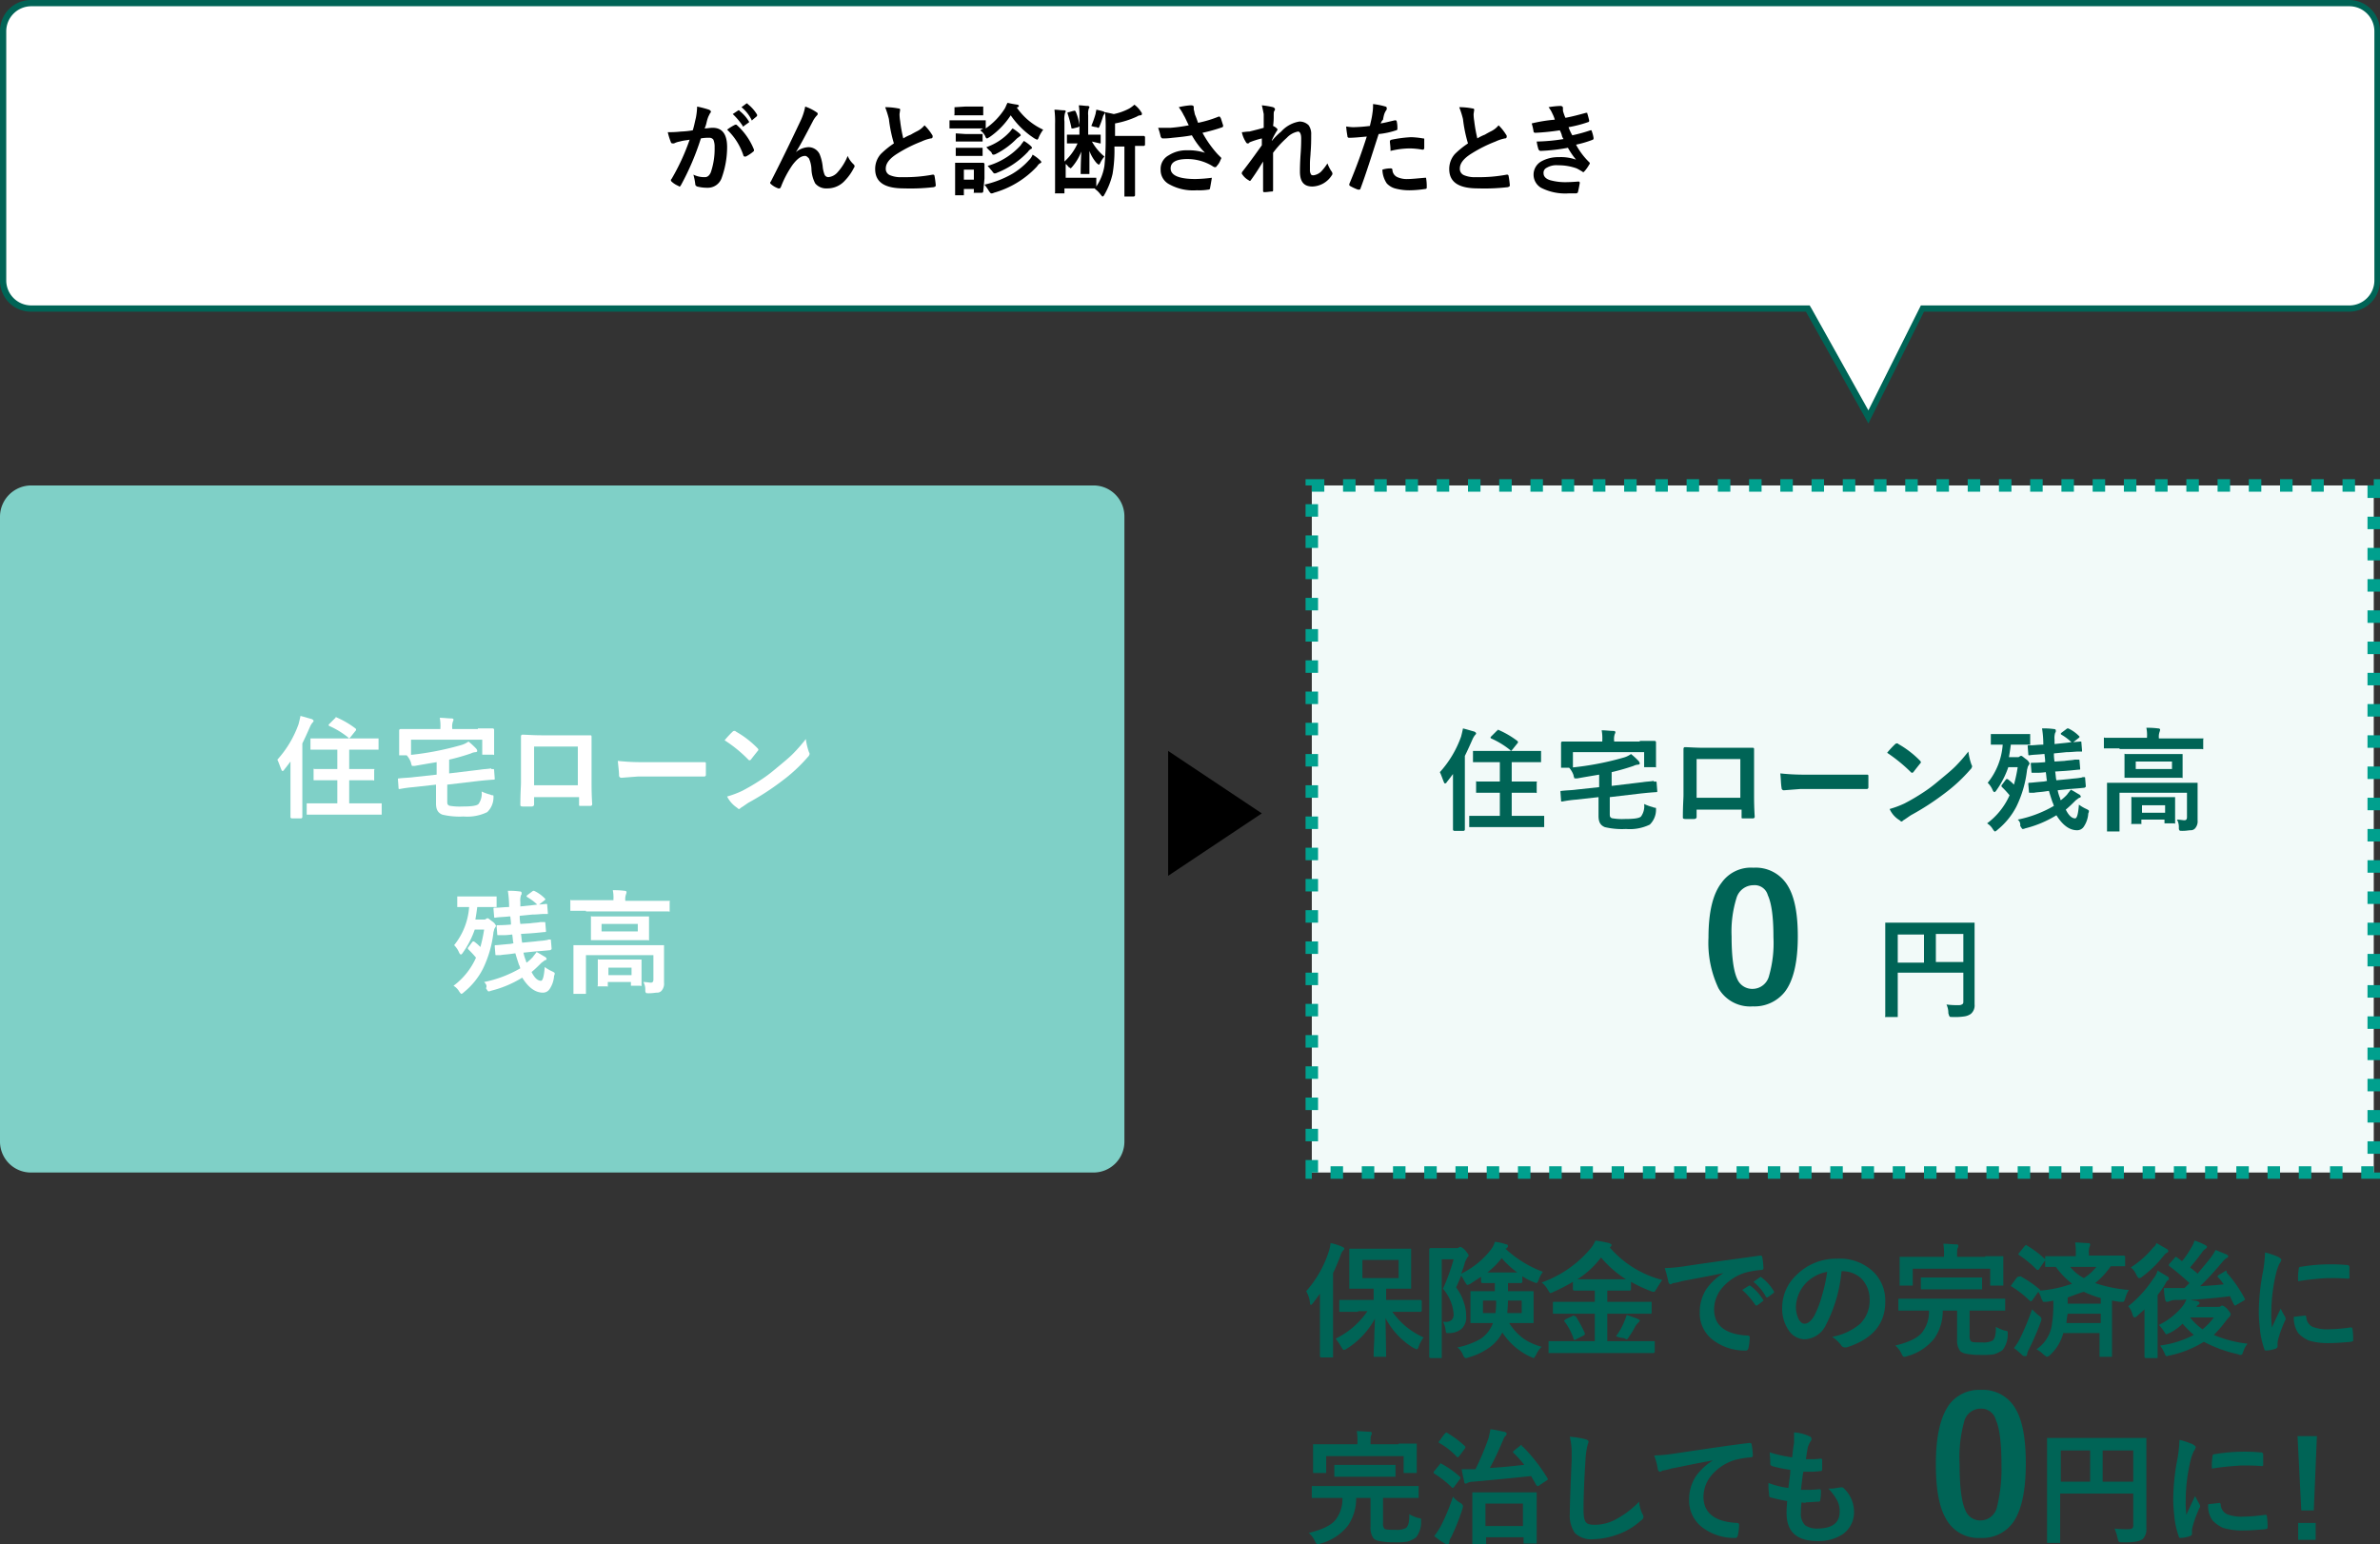 <svg xmlns="http://www.w3.org/2000/svg" width="381" height="247.22" viewBox="0 0 381 247.22">
  <rect x="0" y="0" width="381" height="247.22" fill="#333333" stroke="none"/>
  <g id="img_tab02_02" transform="translate(-638.5 -3062.58)">
    <path id="長方形_2073" d="M643.5,3140.3h170a4.951,4.951,0,0,1,5,5v100a4.951,4.951,0,0,1-5,5h-170a4.951,4.951,0,0,1-5-5v-100A5.015,5.015,0,0,1,643.5,3140.3Z" fill="#7fd0c7"/>
    <g id="グループ_18151" data-name="グループ 18151">
      <path id="パス_166147" data-name="パス 166147" d="M682.9,3184.2a16.949,16.949,0,0,0,3.4-5.7c.1-.4.2-.8.3-1.3.8.2,1.4.4,1.8.5q.3.15.3.3c0,.1-.1.2-.2.3a3.222,3.222,0,0,0-.4.7c-.4.9-.8,1.8-1.2,2.6v11.8a.215.215,0,0,1-.2.2h-1.5a.215.215,0,0,1-.2-.2v-8.9c-.3.4-.6.8-1,1.3-.1.2-.2.2-.3.2s-.1-.1-.2-.3C683.3,3185.2,683.1,3184.6,682.9,3184.2Zm7.4,8.8h-2.7v-1.8h4.9v-3.7h-3.8v-1.8c0-.1.1,0,.2,0h3.6v-3.1h-4.3v-1.8h10.9v1.8h-4.7v3.1h4c.1,0,0,.1,0,.2v1.6c0,.1-.1,0-.2,0h-3.8v3.7h5.2v1.8h-9.3Zm2-15.6a14.482,14.482,0,0,1,3.1,1.8c.1.1.1.1.1.2s0,.1-.1.2l-.8,1-.2.2a.1.1,0,0,1-.1-.1,13.515,13.515,0,0,0-3.1-1.9l-.1-.1a.309.309,0,0,1,.1-.2l.9-.9c.1-.1.1-.1.2-.1C692.1,3177.4,692.2,3177.4,692.3,3177.4Z" fill="#fff"/>
      <path id="パス_166148" data-name="パス 166148" d="M717.4,3185.7h0c.2,0,.2.1.2.2l.1,1.3v.1c0,.1-.1.1-.2.1-1.5.1-2.2.2-2.3.2l-5.1.6v2.6c0,.3,0,.5.1.6a.519.519,0,0,0,.4.2,9.22,9.22,0,0,0,1.9.1c1.4,0,2.3-.1,2.6-.4a2.833,2.833,0,0,0,.5-2,7.849,7.849,0,0,0,1.4.5.755.755,0,0,0,.4.1c.1,0,.1.1.1.2v.2a3.3,3.3,0,0,1-1,2.3,7.337,7.337,0,0,1-3.8.7,11.958,11.958,0,0,1-3.4-.3c-.7-.3-1-.8-1-1.8v-3l-3.6.4a19.468,19.468,0,0,0-2.2.3h-.1c-.1,0-.1-.1-.1-.2l-.1-1.4h0c0-.1.1-.1.2-.1.8-.1,1.6-.1,2.3-.2l3.7-.4v-2c-1.2.2-2.4.4-3.5.6h-.3c-.1,0-.2,0-.2-.1s-.1-.2-.1-.4a3.458,3.458,0,0,0-.7-1.2,46.765,46.765,0,0,0,8.6-1.6,3.791,3.791,0,0,0,1.3-.6,11.975,11.975,0,0,1,1.2,1.1.759.759,0,0,1,.2.4c0,.1-.1.2-.3.2a1.857,1.857,0,0,0-.7.2,35.78,35.78,0,0,1-3.5,1v2.2l5-.6c.6-.1,1.2-.1,1.7-.2A.219.219,0,0,0,717.4,3185.7Zm-2.4-6.5h2.4a.215.215,0,0,1,.2.2v4c0,.1-.1,0-.2,0h-1.7V3181H704.3v2.5h-1.9v-4a.215.215,0,0,1,.2-.2H709v-.1a7.157,7.157,0,0,0-.1-1.7c.7,0,1.3.1,1.9.1.2,0,.3.1.3.2a.774.774,0,0,1-.1.3,2.533,2.533,0,0,0-.1,1.1v.1H715Z" fill="#fff"/>
      <path id="パス_166149" data-name="パス 166149" d="M731,3190.2h-7v1.1c0,.2,0,.2-.1.3a.438.438,0,0,1-.3.1h-1.4c-.3,0-.4-.1-.4-.2h0c0-1.9.1-3.1.1-3.6v-7.4c0-.2.1-.3.2-.3.6,0,1.7.1,3.2.1H733c.2,0,.2.1.2.3v7.3c0,.7,0,1.8.1,3.4a.265.265,0,0,1-.3.3h-1.6c-.1,0-.2,0-.2-.1v-1.3Zm0-1.9v-6.2h-7v6.2Z" fill="#fff"/>
      <path id="パス_166150" data-name="パス 166150" d="M737.4,3184.4a35.26,35.26,0,0,0,3.9.2h10c.2,0,.2.1.2.3v1.7a.265.265,0,0,1-.3.3H740.6l-2.6.2a.366.366,0,0,1-.4-.4C737.6,3186.2,737.5,3185.4,737.4,3184.4Z" fill="#fff"/>
      <path id="パス_166151" data-name="パス 166151" d="M754.5,3181.1a14.265,14.265,0,0,1,1.3-1.4.367.367,0,0,1,.3-.1c.1,0,.1,0,.2.1a15.409,15.409,0,0,1,3.4,2.6c.1.1.2.2.2.3s0,.1-.1.2c-.4.5-.8,1-1.1,1.4a.31.31,0,0,1-.2.1c-.1,0-.1,0-.2-.1A21.525,21.525,0,0,0,754.5,3181.1Zm.4,9a15.46,15.46,0,0,0,2.4-.9,32.266,32.266,0,0,0,2.9-1.7,22.115,22.115,0,0,0,2.3-1.7c1.2-1,2.2-1.8,2.9-2.5a25.728,25.728,0,0,0,2.1-2.4,10.8,10.8,0,0,0,.5,2.1.494.494,0,0,1,.1.3.913.913,0,0,1-.3.5,25.806,25.806,0,0,1-4.1,3.8,42.212,42.212,0,0,1-5.4,3.5c-.6.4-1,.7-1.2.8-.1.1-.2.2-.3.2s-.2-.1-.3-.2A4.65,4.65,0,0,1,754.9,3190.1Z" fill="#fff"/>
    </g>
    <g id="グループ_18152" data-name="グループ 18152">
      <path id="パス_166152" data-name="パス 166152" d="M717.8,3206.1h.2v1.7h-3.1c-.1.8-.2,1.4-.3,2h1.3c.2,0,.3,0,.4-.1a.367.367,0,0,1,.3-.1c.1,0,.3.2.7.5a1.49,1.49,0,0,1,.6.7c0,.1-.1.2-.2.4-.1.1-.1.3-.2.6a17.929,17.929,0,0,1-1.7,5.9,11.664,11.664,0,0,1-3,3.7,1.73,1.73,0,0,1-.4.3c-.1,0-.2-.1-.4-.4a2.581,2.581,0,0,0-.9-.9,11.262,11.262,0,0,0,3.6-4.5,15.4,15.4,0,0,0-1.2-1.3.25.25,0,0,1,0-.4l.6-.8c.1-.1.1-.1.2-.1a.31.31,0,0,1,.2.1,6.468,6.468,0,0,1,.9.8,23.024,23.024,0,0,0,.6-2.8h-1.5a14.431,14.431,0,0,1-1.9,3.7.747.747,0,0,1-.3.3q-.15,0-.3-.3a3.6,3.6,0,0,0-.8-1.2,10.935,10.935,0,0,0,2.4-6.1h-1.9v-1.7h6.1Zm-1.8,13.7a18.942,18.942,0,0,0,5.8-2.2c-.1-.2-.1-.4-.2-.5-.2-.6-.4-1.2-.6-1.9l-.7.1c-.7.1-1.2.1-1.7.2h-.7c-.1,0-.1-.1-.1-.2l-.1-1.2v-.1c0-.1.1-.1.2-.1.3,0,1-.1,2.3-.2l.5-.1c-.1-.3-.1-.8-.2-1.4h-.1a9.726,9.726,0,0,1-1.6.1h-.6c-.1,0-.1-.1-.1-.2l-.1-1.2v-.1c0-.1.1-.1.2-.1.3,0,1,0,2.1-.1,0-.6-.1-1-.1-1.3H720c-.9.1-1.7.1-2.2.2h-.1c-.1,0-.1-.1-.1-.2l-.1-1.2v-.1c0-.1.1-.1.2-.1h.3c.6,0,1.2-.1,1.9-.1h.1v-.3a16.407,16.407,0,0,0-.2-2.3,11.472,11.472,0,0,1,1.9.1c.2,0,.3.1.3.2v.2a.349.349,0,0,1-.1.2,2.815,2.815,0,0,0-.1,1.1v.7l1.9-.2.8-.1a8.348,8.348,0,0,0-1.6-1.2l-.1-.1c0-.1,0-.1.1-.2l.8-.6a.31.31,0,0,1,.2-.1h.1a5.917,5.917,0,0,1,1.7,1.2l.1.1c0,.1,0,.1-.1.2l-.9.7,1.1-.1h.1c.1,0,.1.1.1.2l.1,1.2v.2h-.5c-.6,0-1.2.1-2,.1l-2,.2a6.64,6.64,0,0,0,.1,1.3l1.6-.1c.6-.1,1.2-.1,1.6-.2h.7c.1,0,.1.1.1.2l.1,1.2v.1c0,.1-.1.1-.2.1-.2,0-.9.1-2.2.2l-1.6.1c.1.6.1,1.1.2,1.4l2.1-.2c.7-.1,1.2-.1,1.7-.2a1,1,0,0,0,.4-.1h.3c.1,0,.1.1.1.2l.1,1.2v.1c0,.1-.1.1-.2.2-.1,0-.9.1-2.4.2l-1.9.2a6.471,6.471,0,0,0,.4,1.3c0,.1,0,.1.1.3a7.3,7.3,0,0,0,1-.9c.2-.3.4-.5.6-.8.6.3,1,.6,1.4.8.1.1.2.2.2.3a.215.215,0,0,1-.2.2c-.1,0-.3.2-.6.4-.5.5-1,1-1.6,1.5.5,1,1,1.4,1.5,1.4.3,0,.5-.8.6-2.2a6.347,6.347,0,0,0,1.2.7c.2.1.4.2.4.3a.756.756,0,0,1-.1.4,4.254,4.254,0,0,1-.7,2.1,1.255,1.255,0,0,1-1.1.6q-1.8,0-3.3-2.4a17.508,17.508,0,0,1-5,2.1,1,1,0,0,1-.4.1c-.1,0-.2-.2-.4-.5C716.5,3220.4,716.3,3220.1,716,3219.8Z" fill="#fff"/>
      <path id="パス_166153" data-name="パス 166153" d="M732.3,3208.4h-2.5v-1.7c0-.1.1,0,.2,0h6.7v-.1a5.759,5.759,0,0,0-.1-1.5,12.739,12.739,0,0,1,1.9.1c.2,0,.3.1.3.2a1.575,1.575,0,0,1-.1.4,2.22,2.22,0,0,0-.1.9v.1h7.1c.1,0,0,.1,0,.2v1.5c0,.1-.1,0-.2,0H732.3Zm9.2,11.4c.5,0,.9.1,1.2.1s.4-.2.4-.5v-3.9H732.3v6.2h-2v-7.8h14.5v6a1.7,1.7,0,0,1-.4,1.3.908.908,0,0,1-.7.3c-.3,0-.7.1-1.3.1-.3,0-.5,0-.5-.1-.1-.1-.1-.2-.1-.5A2.377,2.377,0,0,0,741.5,3219.8Zm-1.6-10.5h2.5v3.8c0,.1-.1,0-.2,0h-9.1v-3.8c0-.1.1,0,.2,0h6.6Zm-4.2,11.2h-1.5c-.1,0,0-.1,0-.2v-4.1c0-.1.1,0,.2,0h6.8v4.2c0,.1-.1,0-.2,0h-1.5v-.6h-3.7v.7C735.8,3220.6,735.7,3220.5,735.7,3220.5Zm4.9-8.8v-1.2h-5.8v1.2Zm-4.7,5.8v1.2h3.7v-1.2Z" fill="#fff"/>
    </g>
    <path id="パス_1602" d="M848.5,3250.3v-110h170v110Z" fill="#f2faf9" stroke="#00a08e" stroke-width="2" stroke-dasharray="2 3"/>
    <g id="グループ_18153" data-name="グループ 18153">
      <path id="パス_166154" data-name="パス 166154" d="M869,3186.2a16.949,16.949,0,0,0,3.4-5.7c.1-.4.2-.8.3-1.3.8.2,1.4.4,1.8.5q.3.15.3.3c0,.1-.1.2-.2.3a3.222,3.222,0,0,0-.4.7c-.4.9-.8,1.8-1.2,2.6v11.8a.215.215,0,0,1-.2.2h-1.5a.215.215,0,0,1-.2-.2v-8.9c-.3.4-.6.8-1,1.3-.1.2-.2.2-.3.2s-.1-.1-.2-.3C869.4,3187.2,869.2,3186.6,869,3186.2Zm7.4,8.8h-2.7v-1.8h4.9v-3.7h-3.8v-1.8c0-.1.1,0,.2,0h3.6v-3.1h-4.3v-1.8h10.9v1.8h-4.7v3.1h4c.1,0,0,.1,0,.2v1.6c0,.1-.1,0-.2,0h-3.8v3.7h5.2v1.8h-9.3Zm1.9-15.6a14.482,14.482,0,0,1,3.1,1.8c.1.1.1.1.1.2s0,.1-.1.2l-.8,1-.2.2a.1.1,0,0,1-.1-.1,13.515,13.515,0,0,0-3.1-1.9l-.1-.1a.309.309,0,0,1,.1-.2l.9-.9c.1-.1.1-.1.2-.1C878.2,3179.4,878.3,3179.4,878.3,3179.4Z" fill="#006456"/>
      <path id="パス_166155" data-name="パス 166155" d="M903.5,3187.7h0c.2,0,.2.1.2.2l.1,1.3v.1c0,.1-.1.1-.2.1-1.5.1-2.2.2-2.3.2l-5.1.6v2.6c0,.3,0,.5.1.6a.519.519,0,0,0,.4.2,9.22,9.22,0,0,0,1.9.1c1.4,0,2.3-.1,2.6-.4a2.833,2.833,0,0,0,.5-2,7.849,7.849,0,0,0,1.4.5.755.755,0,0,0,.4.1c.1,0,.1.1.1.2v.2a3.3,3.3,0,0,1-1,2.3,7.337,7.337,0,0,1-3.8.7,11.958,11.958,0,0,1-3.4-.3c-.7-.3-1-.8-1-1.8v-3l-3.6.4a19.468,19.468,0,0,0-2.2.3h-.1c-.1,0-.1-.1-.1-.2l-.1-1.4h0c0-.1.1-.1.2-.1.8-.1,1.6-.1,2.3-.2l3.7-.4v-2c-1.2.2-2.4.4-3.5.6h-.3c-.1,0-.2,0-.2-.1s-.1-.2-.1-.4a3.458,3.458,0,0,0-.7-1.2,46.765,46.765,0,0,0,8.6-1.6,3.791,3.791,0,0,0,1.3-.6,11.975,11.975,0,0,1,1.2,1.1.759.759,0,0,1,.2.4c0,.1-.1.2-.3.2a1.857,1.857,0,0,0-.7.2,35.78,35.78,0,0,1-3.5,1v2.2l5-.6c.6-.1,1.2-.1,1.7-.2A.219.219,0,0,0,903.5,3187.7Zm-2.5-6.5h2.4a.215.215,0,0,1,.2.2v4c0,.1-.1,0-.2,0h-1.7V3183H890.3v2.5h-1.9v-4a.215.215,0,0,1,.2-.2H895v-.1a7.157,7.157,0,0,0-.1-1.7c.7,0,1.3.1,1.9.1.2,0,.3.1.3.2a.774.774,0,0,1-.1.3,2.533,2.533,0,0,0-.1,1.1v.1H901Z" fill="#006456"/>
      <path id="パス_166156" data-name="パス 166156" d="M917.1,3192.2h-7v1.1c0,.2,0,.2-.1.3a.438.438,0,0,1-.3.1h-1.4c-.3,0-.4-.1-.4-.2h0c0-1.9.1-3.1.1-3.6v-7.4c0-.2.1-.3.2-.3.6,0,1.7.1,3.2.1h7.7c.2,0,.2.1.2.3v7.3c0,.7,0,1.8.1,3.4a.265.265,0,0,1-.3.3h-1.6c-.1,0-.2,0-.2-.1v-1.3Zm0-1.9v-6.2h-7v6.2Z" fill="#006456"/>
      <path id="パス_166157" data-name="パス 166157" d="M923.5,3186.4a35.26,35.26,0,0,0,3.9.2h10c.2,0,.2.1.2.3v1.7a.265.265,0,0,1-.3.3H926.7l-2.6.2a.366.366,0,0,1-.4-.4C923.6,3188.2,923.6,3187.4,923.5,3186.4Z" fill="#006456"/>
      <path id="パス_166158" data-name="パス 166158" d="M940.6,3183.1a14.265,14.265,0,0,1,1.3-1.4.367.367,0,0,1,.3-.1c.1,0,.1,0,.2.1a15.409,15.409,0,0,1,3.4,2.6c.1.1.2.2.2.3s0,.1-.1.2c-.4.5-.8,1-1.1,1.4a.31.31,0,0,1-.2.1c-.1,0-.1,0-.2-.1A25.86,25.86,0,0,0,940.6,3183.1Zm.4,9a15.46,15.46,0,0,0,2.4-.9,32.266,32.266,0,0,0,2.9-1.7,22.115,22.115,0,0,0,2.3-1.7c1.2-1,2.2-1.8,2.9-2.5a25.728,25.728,0,0,0,2.1-2.4,10.8,10.8,0,0,0,.5,2.1.494.494,0,0,1,.1.3.913.913,0,0,1-.3.5,25.806,25.806,0,0,1-4.1,3.8,42.212,42.212,0,0,1-5.4,3.5c-.6.4-1,.7-1.2.8-.1.1-.2.2-.3.2s-.2-.1-.3-.2A3.978,3.978,0,0,1,941,3192.1Z" fill="#006456"/>
      <path id="パス_166159" data-name="パス 166159" d="M963.3,3180.1h.2v1.7h-3.1c-.1.8-.2,1.4-.3,2h1.3c.2,0,.3,0,.4-.1a.367.367,0,0,1,.3-.1c.1,0,.3.2.7.5a1.49,1.49,0,0,1,.6.7c0,.1-.1.2-.2.4-.1.1-.1.3-.2.6a17.929,17.929,0,0,1-1.7,5.9,11.664,11.664,0,0,1-3,3.7,1.73,1.73,0,0,1-.4.3c-.1,0-.2-.1-.4-.4a2.581,2.581,0,0,0-.9-.9,11.262,11.262,0,0,0,3.6-4.5,15.4,15.4,0,0,0-1.2-1.3.25.25,0,0,1,0-.4l.6-.8c.1-.1.1-.1.2-.1a.31.31,0,0,1,.2.1,6.468,6.468,0,0,1,.9.8,23.024,23.024,0,0,0,.6-2.8H960a14.431,14.431,0,0,1-1.9,3.7.747.747,0,0,1-.3.3q-.15,0-.3-.3a3.6,3.6,0,0,0-.8-1.2,10.935,10.935,0,0,0,2.4-6.1h-1.9v-1.7h6.1Zm-1.8,13.7a18.942,18.942,0,0,0,5.8-2.2c-.1-.2-.1-.4-.2-.5-.2-.6-.4-1.2-.6-1.9l-.7.1c-.7.1-1.2.1-1.7.2h-.7c-.1,0-.1-.1-.1-.2l-.1-1.2v-.1c0-.1.1-.1.2-.1.3,0,1-.1,2.3-.2l.5-.1c-.1-.3-.1-.8-.2-1.4h0a9.726,9.726,0,0,1-1.6.1h-.6c-.1,0-.1-.1-.1-.2l-.1-1.2v-.1c0-.1.1-.1.2-.1.3,0,1,0,2.1-.1,0-.6-.1-1-.1-1.3h-.2c-.9.1-1.7.1-2.2.2h-.1c-.1,0-.1-.1-.1-.2l-.1-1.2v-.1c0-.1.1-.1.2-.1h.3c.6,0,1.2-.1,1.9-.1h.1v-.3a16.407,16.407,0,0,0-.2-2.3,11.472,11.472,0,0,1,1.9.1c.2,0,.3.1.3.2v.2a.349.349,0,0,1-.1.2,2.815,2.815,0,0,0-.1,1.1v.7l1.9-.2.8-.1a8.348,8.348,0,0,0-1.6-1.2l-.1-.1c0-.1,0-.1.1-.2l.8-.6a.31.31,0,0,1,.2-.1h.1a5.917,5.917,0,0,1,1.7,1.2l.1.1c0,.1,0,.1-.1.2l-.9.7,1.1-.1h.1c.1,0,.1.1.1.2l.1,1.2v.2h-.5c-.6,0-1.2.1-2,.1l-2,.2a6.64,6.64,0,0,0,.1,1.3l1.6-.1c.6-.1,1.2-.1,1.6-.2h.7c.1,0,.1.1.1.2l.1,1.2v.1c0,.1-.1.1-.2.1-.2,0-.9.1-2.2.2l-1.6.1c.1.6.1,1.1.2,1.4l2.1-.2c.7-.1,1.2-.1,1.7-.2a1,1,0,0,0,.4-.1h.3c.1,0,.1.1.1.2l.1,1.2v.1c0,.1-.1.1-.2.2-.1,0-.9.1-2.4.2l-1.9.2a6.471,6.471,0,0,0,.4,1.3c0,.1,0,.1.1.3a7.3,7.3,0,0,0,1-.9c.2-.3.4-.5.6-.8.6.3,1,.6,1.4.8.1.1.2.2.2.3a.215.215,0,0,1-.2.2c-.1,0-.3.2-.6.4-.5.5-1,1-1.6,1.5.5,1,1,1.4,1.5,1.4.3,0,.5-.8.6-2.2a6.347,6.347,0,0,0,1.2.7c.2.1.4.2.4.3a.756.756,0,0,1-.1.4,4.254,4.254,0,0,1-.7,2.1,1.255,1.255,0,0,1-1.1.6q-1.8,0-3.3-2.4a17.508,17.508,0,0,1-5,2.1,1,1,0,0,1-.4.1c-.1,0-.2-.2-.4-.5A1.021,1.021,0,0,0,961.5,3193.8Z" fill="#006456"/>
      <path id="パス_166160" data-name="パス 166160" d="M977.8,3182.4h-2.5v-1.7c0-.1.1,0,.2,0h6.7v-.1a5.759,5.759,0,0,0-.1-1.5,12.739,12.739,0,0,1,1.9.1c.2,0,.3.1.3.2a1.575,1.575,0,0,1-.1.4,2.22,2.22,0,0,0-.1.9v.1h7.1c.1,0,0,.1,0,.2v1.5c0,.1-.1,0-.2,0H977.8Zm9.2,11.4c.5,0,.9.1,1.2.1s.4-.2.4-.5v-3.9H977.8v6.2h-2v-7.8h14.5v6a1.7,1.7,0,0,1-.4,1.3.908.908,0,0,1-.7.3c-.3,0-.7.1-1.3.1-.3,0-.5,0-.5-.1-.1-.1-.1-.2-.1-.5A2.377,2.377,0,0,0,987,3193.8Zm-1.6-10.5h2.5v3.8c0,.1-.1,0-.2,0h-9.1v-3.8c0-.1.1,0,.2,0h6.6Zm-4.2,11.2h-1.5c-.1,0,0-.1,0-.2v-4.1c0-.1.1,0,.2,0h6.8v4.2c0,.1-.1,0-.2,0H985v-.6h-3.7v.7C981.3,3194.6,981.3,3194.5,981.2,3194.5Zm5-8.8v-1.2h-5.8v1.2Zm-4.8,5.8v1.2h3.7v-1.2Z" fill="#006456"/>
    </g>
    <g id="グループ_18154" data-name="グループ 18154">
      <path id="パス_166161" data-name="パス 166161" d="M919.2,3201.5a5.951,5.951,0,0,1,5.5,2.9c1.1,1.8,1.6,4.5,1.6,8.1,0,4.1-.7,7.1-2.1,8.9a6.192,6.192,0,0,1-5.1,2.3,5.847,5.847,0,0,1-5.5-2.9,17,17,0,0,1-1.6-8.1c0-4.1.7-7,2.1-8.8A5.758,5.758,0,0,1,919.2,3201.5Zm0,2.8a2.845,2.845,0,0,0-2.7,2,18.113,18.113,0,0,0-.8,6.2c0,3.2.3,5.5.9,6.8a2.6,2.6,0,0,0,2.4,1.6,2.738,2.738,0,0,0,2.7-2.1,19.062,19.062,0,0,0,.7-6.2c0-3.2-.3-5.4-.9-6.7A2.179,2.179,0,0,0,919.2,3204.3Z" fill="#006456"/>
    </g>
    <g id="グループ_18155" data-name="グループ 18155">
      <path id="パス_166162" data-name="パス 166162" d="M950.1,3223.4a12.737,12.737,0,0,0,2,.1.846.846,0,0,0,.6-.2c.1-.1.1-.2.1-.5v-4.5H942.3v7.1h-2c-.1,0,0-.1,0-.2v-14.9h14.3v13.1a1.755,1.755,0,0,1-.6,1.5,2.32,2.32,0,0,1-1,.4,9.755,9.755,0,0,1-1.9.1c-.3,0-.5,0-.5-.1-.1-.1-.1-.2-.2-.5A3.194,3.194,0,0,0,950.1,3223.4Zm-7.8-6.7h4.2v-4.5h-4.2Zm10.5-4.6h-4.4v4.5h4.4Z" fill="#006456"/>
    </g>
    <path id="多角形_49" d="M840.5,3192.8l-15,10v-20Z"/>
    <g id="グループ_4235" transform="translate(-23 38.041)">
      <g id="パス_1609" transform="translate(717 3022.039)">
        <path id="パス_166163" data-name="パス 166163" d="M243.6,69.2,234,52.1l-.1-.3H-50.5A4.481,4.481,0,0,1-55,47.3V7.5A4.481,4.481,0,0,1-50.5,3h371A4.481,4.481,0,0,1,325,7.5V47.4a4.481,4.481,0,0,1-4.5,4.5H252.2l-.1.3Z" fill="#fff"/>
        <path id="パス_166164" data-name="パス 166164" d="M-50.5,3.5a4.012,4.012,0,0,0-4,4V47.4a4.012,4.012,0,0,0,4,4H234.2l.3.5,9.1,16.3L251.7,52l.3-.6h68.6a4.012,4.012,0,0,0,4-4V7.5a4.012,4.012,0,0,0-4-4H-50.5m0-1h371a4.951,4.951,0,0,1,5,5V47.4a4.951,4.951,0,0,1-5,5h-68l-8.9,17.9-10-17.9H-50.5a4.951,4.951,0,0,1-5-5V7.5A4.951,4.951,0,0,1-50.5,2.5Z" fill="#006456"/>
      </g>
      <g id="グループ_18156" data-name="グループ 18156">
        <path id="パス_166165" data-name="パス 166165" d="M772.4,3045.4c.2-.6.3-1.2.5-2a11.022,11.022,0,0,0,.2-1.8,16.662,16.662,0,0,1,1.9.5q.3.15.3.3c0,.1,0,.2-.1.2l-.3.6a6.215,6.215,0,0,0-.3,1,4.649,4.649,0,0,1-.3.9c.4,0,.8-.1,1.3-.1,1.5,0,2.3,1,2.3,3.1a14.574,14.574,0,0,1-.9,5,2.338,2.338,0,0,1-2.2,1.5,6.532,6.532,0,0,1-1.7-.2c-.2-.1-.3-.2-.3-.4a9.594,9.594,0,0,0-.3-1.5,3.921,3.921,0,0,0,1.8.4.846.846,0,0,0,.6-.2,1.539,1.539,0,0,0,.4-.6,11.622,11.622,0,0,0,.6-4,2.871,2.871,0,0,0-.2-1.2.779.779,0,0,0-.7-.3,6.145,6.145,0,0,0-1.3.1,42.079,42.079,0,0,1-3.2,7.5c-.1.1-.1.2-.2.2s-.1,0-.2-.1a3.475,3.475,0,0,1-1.1-.7.31.31,0,0,1-.1-.2c0-.1,0-.1.1-.2a34.761,34.761,0,0,0,2.9-6.3c-.4.1-.9.1-1.6.3a3.184,3.184,0,0,0-.9.3h-.2c-.2,0-.3-.1-.3-.2a10.3,10.3,0,0,1-.5-1.6,16.217,16.217,0,0,0,2.1-.1A13.613,13.613,0,0,0,772.4,3045.4Zm5.5-.1a7.612,7.612,0,0,1,1.3-.8h.1c.1,0,.1,0,.2.1a10.538,10.538,0,0,1,2.7,3.9v.1c0,.1,0,.1-.1.2a6.224,6.224,0,0,1-1.2.8h-.2a.215.215,0,0,1-.2-.2A9.981,9.981,0,0,0,777.9,3045.3Zm.9-2.5.9-.6h.1a.1.1,0,0,1,.1.1,6.3,6.3,0,0,1,1.5,1.7v.1a.1.1,0,0,1-.1.1l-.7.5-.1.1c-.1,0-.1,0-.1-.1A10.62,10.62,0,0,0,778.8,3042.8Zm1.4-1.1.8-.6h.1a.1.1,0,0,1,.1.1,6.123,6.123,0,0,1,1.5,1.7v.1c0,.1,0,.1-.1.2l-.6.5-.1.1c-.1,0-.1,0-.1-.1A6.155,6.155,0,0,0,780.2,3041.7Z"/>
        <path id="パス_166166" data-name="パス 166166" d="M790.4,3041.6a7.456,7.456,0,0,1,1.8.9c.2.1.2.2.2.3s-.1.2-.2.3a4.229,4.229,0,0,0-.5.7c-1.3,2.5-2.2,4.2-2.8,5.1h0a3.406,3.406,0,0,1,2-.8,1.991,1.991,0,0,1,1.8,1.1,7.211,7.211,0,0,1,.5,2,4.907,4.907,0,0,0,.3,1.3.675.675,0,0,0,.6.4,2.245,2.245,0,0,0,1.5-.8,8.69,8.69,0,0,0,1.6-2.6,3.807,3.807,0,0,0,.9,1.3c.1.1.2.2.2.3a.368.368,0,0,1-.1.3,8.106,8.106,0,0,1-1.4,2,3.742,3.742,0,0,1-2.9,1.3,2.268,2.268,0,0,1-1.9-.8,5.375,5.375,0,0,1-.6-2.3,4.65,4.65,0,0,0-.4-1.7c-.2-.2-.4-.4-.6-.4-.7,0-1.3.5-2,1.4a16.317,16.317,0,0,0-1.9,3.6c-.1.1-.1.2-.2.2h-.2a3.456,3.456,0,0,1-1.2-.7c-.1-.1-.1-.1-.1-.2s0-.1.1-.2c2.2-4.3,3.7-7.5,4.7-9.6A9.383,9.383,0,0,0,790.4,3041.6Z"/>
        <path id="パス_166167" data-name="パス 166167" d="M803.2,3041.7a10.622,10.622,0,0,1,2.1.2c.2,0,.3.1.3.2l-.1.7a6.614,6.614,0,0,0,.1,1.1,23.253,23.253,0,0,0,.5,2.8,6.674,6.674,0,0,1,1.2-.6c.5-.3.9-.5,1.1-.6a3.53,3.53,0,0,0,1.1-.9,7.886,7.886,0,0,1,1.2,1.5.368.368,0,0,1,.1.3.265.265,0,0,1-.3.3,6.519,6.519,0,0,0-1.5.5,22.292,22.292,0,0,0-3.8,1.9c-1.3.8-1.9,1.6-1.9,2.4a1.082,1.082,0,0,0,.7,1.1,4.386,4.386,0,0,0,1.9.3,23.673,23.673,0,0,0,4.9-.4h.1a.215.215,0,0,1,.2.2,13.911,13.911,0,0,1,.2,1.5c0,.2-.1.2-.3.3a32.55,32.55,0,0,1-4.8.2c-3.1,0-4.6-1-4.6-3.1a3.583,3.583,0,0,1,.9-2.4,13.864,13.864,0,0,1,2.1-1.7,22.4,22.4,0,0,1-.8-3.9A14.734,14.734,0,0,0,803.2,3041.7Z"/>
        <path id="パス_166168" data-name="パス 166168" d="M815.6,3043.8h3.7v1.3a11.072,11.072,0,0,0,3-3.1c.2-.3.3-.7.5-1a15.694,15.694,0,0,0,1.6.3c.2.1.2.1.2.2a.215.215,0,0,1-.2.2.1.1,0,0,0-.1.1,10.411,10.411,0,0,0,4.2,3.5,6.349,6.349,0,0,0-.7,1.2c-.1.3-.2.4-.3.4l-.4-.2a13.394,13.394,0,0,1-3.8-3.7,12.61,12.61,0,0,1-3.4,3.5c-.2.1-.3.2-.4.2s-.2-.1-.3-.4a2.361,2.361,0,0,0-.8-.9l.5-.3h-5.4v-1.3h2.1Zm3.3,11.4a.215.215,0,0,1-.2.2h-1.3c-.1,0,0-.1,0-.1v-.5h-1.6v1h-1.4v-5.2h4.5a.215.215,0,0,1,.2.2v2.3Zm-2.9-13.6h2.9v1.4h-4.6c-.1,0,0-.1,0-.1v-1.2h.1Zm.1,4.4h2.7v1.2h-4.3v-1.3h.1Zm0,2.2h2.7v1.3h-4.3v-1.3h1.6Zm1.3,3.5h-1.6v1.6h1.6Zm1.7,2.4a16.155,16.155,0,0,0,4.4-1.7,11.337,11.337,0,0,0,2.7-2.2,2.363,2.363,0,0,0,.6-.9,6.242,6.242,0,0,1,1.2.9c.1.1.2.2.2.3s-.1.1-.2.2c-.1,0-.3.2-.5.5a14.96,14.96,0,0,1-6.9,4.2.755.755,0,0,1-.4.1c-.1,0-.2-.1-.4-.4A8.6,8.6,0,0,0,819.1,3054.1Zm.3-6a9.149,9.149,0,0,0,3.7-2.4c.2-.2.3-.4.5-.6a7.622,7.622,0,0,1,1.1.8c.1.1.2.2.2.3s-.1.1-.2.2-.3.2-.5.4a12.228,12.228,0,0,1-3.3,2.4.755.755,0,0,1-.4.1c-.1,0-.2-.1-.3-.4A6.058,6.058,0,0,1,819.4,3048.1Zm.2,3a11.449,11.449,0,0,0,5.3-3.3c.1-.2.3-.4.5-.7a6.3,6.3,0,0,1,1.1.8c.1.1.2.2.2.3a.215.215,0,0,1-.2.2c-.1.1-.3.2-.4.4a13.737,13.737,0,0,1-5,3.4.755.755,0,0,1-.4.1c-.1,0-.2-.1-.4-.4C820.1,3051.7,819.9,3051.4,819.6,3051.1Z"/>
        <path id="パス_166169" data-name="パス 166169" d="M836.3,3047.2h0a8.489,8.489,0,0,0,2,2.4,4.129,4.129,0,0,0-.7,1.1c-.1.1-.1.2-.2.2s-.1-.1-.3-.2a6.22,6.22,0,0,1-1.2-2v3.7h-1.4v-.1c0-.3,0-1.4.1-3.5a8.3,8.3,0,0,1-1.5,2.5l-.2.2a1.233,1.233,0,0,0-.3-.2c-.2-.2-.3-.4-.5-.5v2.2H837v1.4a8.162,8.162,0,0,0,1.3-3.3,39.632,39.632,0,0,0,.2-4.1v-1.7a25.291,25.291,0,0,0-.1-2.8c.5.1,1,.2,1.4.3a9.234,9.234,0,0,0,2.5-.9,5.53,5.53,0,0,0,.8-.6,4.263,4.263,0,0,1,1.1,1.2.368.368,0,0,1,.1.3.215.215,0,0,1-.2.2,1.073,1.073,0,0,0-.6.2,14.512,14.512,0,0,1-3.5,1.1v2h4.6a.215.215,0,0,1,.2.2v1.2a.215.215,0,0,1-.2.2h-1.4v7.9a.215.215,0,0,1-.2.2h-1.5v-8h-1.6a22.178,22.178,0,0,1-.3,4.4,11.963,11.963,0,0,1-1.3,3.3q-.15.3-.3.3c-.1,0-.1-.1-.3-.3a3.814,3.814,0,0,0-.9-.9v-.1h-4.9v.8h-1.5c-.1,0,0-.1,0-.1v-11a15.526,15.526,0,0,0-.1-2.3c.5,0,1,.1,1.6.1a.349.349,0,0,1,.2.1.368.368,0,0,1-.1.3,3.828,3.828,0,0,0-.1,1.4v6.4a8.643,8.643,0,0,0,2.1-2.9h-1.7v-1.4h2v-2.9a10.287,10.287,0,0,0-.1-1.8c.5,0,1,.1,1.4.1.2,0,.3.1.3.2a.309.309,0,0,1-.1.2,2.815,2.815,0,0,0-.1,1.1v3.1h2v1.4h-.1Zm-2.6-4.8a7.943,7.943,0,0,1,.6,2.2v.1c0,.1-.1.1-.2.2l-.8.2h-.2c-.1,0-.1-.1-.1-.2a21.787,21.787,0,0,0-.6-2.2v-.1c0-.1.1-.1.2-.1l.7-.2h.1C833.6,3042.2,833.6,3042.3,833.7,3042.4Zm2.5,2.3a14.966,14.966,0,0,0,.7-2c0-.2.1-.4.1-.6a10.376,10.376,0,0,1,1.2.3c.1.1.2.1.2.2s0,.1-.1.1c0,.1-.1.2-.2.4a16.2,16.2,0,0,1-.6,1.7c-.1.2-.1.2-.2.2a.31.31,0,0,1-.2-.1A2.909,2.909,0,0,1,836.2,3044.7Z"/>
        <path id="パス_166170" data-name="パス 166170" d="M851.8,3044.6c-.4-.8-.6-1.3-.8-1.6a7.38,7.38,0,0,0-.8-1.3,11.189,11.189,0,0,1,1.9-.3c.4,0,.5.1.5.3v.4c.1.2.1.5.2.8.3.7.4,1.1.5,1.3a18.662,18.662,0,0,0,3.3-1h.1c.1,0,.1.1.2.2.1.2.2.6.4,1.2v.1c0,.1,0,.1-.1.2a26.87,26.87,0,0,1-3.2.9,17.689,17.689,0,0,0,2.4,3.4l.4.4.2.2a.368.368,0,0,1-.1.3,2.664,2.664,0,0,1-.6,1c-.1.2-.2.2-.3.2s-.1,0-.3-.1a5.718,5.718,0,0,0-.7-.4,7.734,7.734,0,0,0-3.4-.8q-2.7,0-2.7,1.5c0,1.1,1.3,1.7,4,1.7a24.659,24.659,0,0,0,2.6-.2c-.1.6-.2,1.2-.3,1.7,0,.1-.1.2-.3.2a8.655,8.655,0,0,1-1.8.1,7.9,7.9,0,0,1-4.5-1,2.556,2.556,0,0,1-1.3-2.3,2.453,2.453,0,0,1,1.3-2.3,5.218,5.218,0,0,1,2.9-.8,8.48,8.48,0,0,1,2.9.4,12.777,12.777,0,0,1-2.1-2.8c-1,.2-2.1.3-3.1.4a10.354,10.354,0,0,1-1.6.1q-.15,0-.3-.3a10.259,10.259,0,0,0-.4-1.4h2A25.228,25.228,0,0,0,851.8,3044.6Z"/>
        <path id="パス_166171" data-name="パス 166171" d="M863.5,3041.4a12.963,12.963,0,0,1,1.8.3q.3.15.3.3a.368.368,0,0,1-.1.3c-.1.1-.1.4-.1.8a10.37,10.37,0,0,1-.1,1.6,2.094,2.094,0,0,1,.6.4c.1.1.1.1.1.2a.309.309,0,0,1-.1.2,10.932,10.932,0,0,0-.8,1.5v.1a10.609,10.609,0,0,1,1.5-1.5,5.007,5.007,0,0,1,2.9-1.6,2.035,2.035,0,0,1,1.5.6,2.41,2.41,0,0,1,.4,1.5c0,.8,0,1.8-.1,2.9,0,.4-.1,1-.1,1.8v.9a1.293,1.293,0,0,0,.2.8c.1.1.2.1.4.1a2.2,2.2,0,0,0,1.2-.6,8.51,8.51,0,0,0,1-1.3,6.663,6.663,0,0,0,.6,1.2.759.759,0,0,1,.2.4.368.368,0,0,1-.1.3,3.811,3.811,0,0,1-3.1,1.8c-1.4,0-2-.8-2-2.4,0-.3,0-1.2.1-2.7.1-1.3.1-2.2.1-2.6,0-.7-.2-1.1-.5-1.1a3.259,3.259,0,0,0-1.8,1,16,16,0,0,0-2.2,2.4v6c0,.2-.1.2-.2.2-.3,0-.7.1-1.2.1-.2,0-.2-.1-.2-.3v-4.6c-.5.8-1.1,1.8-1.9,2.9-.1.1-.1.2-.2.2a.31.31,0,0,1-.2-.1,2.836,2.836,0,0,1-1-.9c-.1-.1-.1-.1-.1-.2a.368.368,0,0,1,.1-.3c1.1-1.4,2.1-2.8,3.1-4.2v-1.1a14.458,14.458,0,0,0-1.9.6.1.1,0,0,0-.1.1.367.367,0,0,1-.3.1q-.15,0-.3-.3a4.5,4.5,0,0,1-.6-1.5c.3,0,.7-.1,1.2-.1.8-.2,1.6-.4,2.3-.6v-2.2C863.7,3042.3,863.6,3041.8,863.5,3041.4Z"/>
        <path id="パス_166172" data-name="パス 166172" d="M882.5,3044.3c.7-.1,1.4-.3,2.3-.5h.1a.215.215,0,0,1,.2.2,4.486,4.486,0,0,1,.1,1.1v.1a.215.215,0,0,1-.2.2,12.665,12.665,0,0,1-2.8.6c-1.1,3.4-2,6.3-2.9,8.7a.215.215,0,0,1-.2.2h-.2a8.073,8.073,0,0,1-1.3-.6c-.1-.1-.1-.1-.1-.2v-.1c1.1-2.6,2-5.1,2.8-7.6-1.1.1-2.1.2-2.8.2a.265.265,0,0,1-.3-.3,13.911,13.911,0,0,1-.2-1.5c.2,0,.6.1,1.2.1a24.659,24.659,0,0,0,2.6-.2c.1-.5.3-1.2.4-2a7.57,7.57,0,0,0,.1-1.5,11.283,11.283,0,0,1,2,.4c.1,0,.2.1.2.3a.368.368,0,0,1-.1.3,2.829,2.829,0,0,0-.3.6,6.382,6.382,0,0,0-.2.9C882.6,3044,882.6,3044.2,882.5,3044.3Zm.3,7.4a4.19,4.19,0,0,1,1.4-.2.215.215,0,0,1,.2.2,1.35,1.35,0,0,0,.8,1.2,3.69,3.69,0,0,0,1.7.3c.6,0,1.5-.1,2.7-.2h.1c.1,0,.1,0,.1.1a7.605,7.605,0,0,1,.1,1.4v.1c0,.1-.1.2-.3.2a17.94,17.94,0,0,1-2.2.2,8.806,8.806,0,0,1-2.6-.3,2.87,2.87,0,0,1-1.3-.8A4.082,4.082,0,0,1,882.8,3051.7Zm1.3-3c0-.8-.1-1.2-.1-1.5,0-.1,0-.2.1-.2a.349.349,0,0,1,.2-.1,20.272,20.272,0,0,1,3.1-.4,13.687,13.687,0,0,1,1.9.2c.1,0,.2,0,.2.1v1.4c0,.2-.1.3-.2.3h-.1a12.3,12.3,0,0,0-2-.2A13.12,13.12,0,0,0,884.1,3048.7Z"/>
        <path id="パス_166173" data-name="パス 166173" d="M895.1,3041.7a10.622,10.622,0,0,1,2.1.2c.2,0,.3.1.3.2l-.1.7a6.614,6.614,0,0,0,.1,1.1,23.253,23.253,0,0,0,.5,2.8,6.674,6.674,0,0,1,1.2-.6c.5-.3.9-.5,1.1-.6a3.53,3.53,0,0,0,1.1-.9,7.886,7.886,0,0,1,1.2,1.5.368.368,0,0,1,.1.3.265.265,0,0,1-.3.3,6.519,6.519,0,0,0-1.5.5,22.292,22.292,0,0,0-3.8,1.9c-1.3.8-1.9,1.6-1.9,2.4a1.082,1.082,0,0,0,.7,1.1,4.386,4.386,0,0,0,1.9.3,23.673,23.673,0,0,0,4.9-.4h.1a.215.215,0,0,1,.2.2,13.911,13.911,0,0,1,.2,1.5c0,.2-.1.2-.3.3a32.55,32.55,0,0,1-4.8.2c-3.1,0-4.6-1-4.6-3.1a3.583,3.583,0,0,1,.9-2.4,13.864,13.864,0,0,1,2.1-1.7,22.4,22.4,0,0,1-.8-3.9A14.724,14.724,0,0,0,895.1,3041.7Z"/>
        <path id="パス_166174" data-name="パス 166174" d="M910.4,3043.7a5.13,5.13,0,0,0-.4-1,4.375,4.375,0,0,0-.6-1,13.649,13.649,0,0,1,1.9-.2c.2,0,.4.1.4.3v.3a1.338,1.338,0,0,0,.1.5,6.884,6.884,0,0,0,.3.8c1.1-.2,2.2-.5,3.3-.8h.1c.1,0,.1,0,.1.1.1.3.2.7.3,1.1v.1a.215.215,0,0,1-.2.2,19.835,19.835,0,0,1-3.1.8,7.55,7.55,0,0,0,.6,1.3,24.526,24.526,0,0,0,2.9-.8h.1c.1,0,.1,0,.1.1a5.307,5.307,0,0,1,.3,1.1v.1c0,.1,0,.1-.1.2a17.3,17.3,0,0,1-2.7.8,11.3,11.3,0,0,0,2.1,2.8c.1.1.1.1.1.2a.309.309,0,0,1-.1.2,6.072,6.072,0,0,1-.7,1l-.2.2c-.1,0-.1,0-.2-.1-.2-.1-.5-.3-.9-.5a8.531,8.531,0,0,0-3-.5,3.008,3.008,0,0,0-1.8.4.874.874,0,0,0-.5.9c0,.5.4.9,1.1,1.1a9.1,9.1,0,0,0,2.7.3s.6,0,1.8-.1a.215.215,0,0,1,.2.2h0q-.15.9-.3,1.5c0,.1-.2.2-.3.2h-1.2a8.51,8.51,0,0,1-4.4-.9,2.438,2.438,0,0,1,0-4.2,5.5,5.5,0,0,1,2.8-.7,7.223,7.223,0,0,1,2.8.4,12.158,12.158,0,0,1-1.3-1.9,30.877,30.877,0,0,1-4.4.5c-.1,0-.2-.1-.3-.2a7.887,7.887,0,0,1-.3-1.3,29.87,29.87,0,0,0,4.3-.4,1.542,1.542,0,0,1-.3-.7,4.87,4.87,0,0,0-.3-.7,36.712,36.712,0,0,1-3.9.4c-.2,0-.3-.1-.3-.2a8.663,8.663,0,0,0-.3-1.3A23.725,23.725,0,0,1,910.4,3043.7Z"/>
      </g>
    </g>
    <g id="グループ_18157" data-name="グループ 18157">
      <path id="パス_166175" data-name="パス 166175" d="M847.6,3269.3a17.869,17.869,0,0,0,3.6-6.3,5.768,5.768,0,0,0,.3-1.4,8.522,8.522,0,0,1,1.9.6q.3.15.3.3c0,.1-.1.2-.2.3a1.915,1.915,0,0,0-.4.8c-.4,1-.8,2-1.2,2.8v13.5H850a.215.215,0,0,1-.2-.2v-10c-.2.3-.6.8-1.1,1.5l-.3.3c-.1,0-.2-.1-.2-.4A4.775,4.775,0,0,0,847.6,3269.3Zm8.3,3.3h-3v-1.9h5.5v-1.8h-3.9v-6.4h9.9v6.4h-4v1.8h5.5a.215.215,0,0,1,.2.2v1.5a.215.215,0,0,1-.2.2h-4.5a12.062,12.062,0,0,0,5,4.1,5.3,5.3,0,0,0-.8,1.5c-.1.3-.2.4-.3.4s-.2-.1-.5-.2a12.213,12.213,0,0,1-4.5-4.8l.1,6v.2h-2v-.2c0-.1,0-.9.1-2.5,0-1.4.1-2.5.1-3.4a12.864,12.864,0,0,1-4.5,4.8c-.3.2-.4.2-.5.2s-.2-.2-.4-.5a7.708,7.708,0,0,0-.9-1.3,12.991,12.991,0,0,0,5.1-4.4h-1.5Zm6.5-5.4v-2.9h-5.8v2.9Z" fill="#006456"/>
      <path id="パス_166176" data-name="パス 166176" d="M885.5,3266.2a5.387,5.387,0,0,0-.7,1.3c-.1.3-.2.5-.4.5a4.181,4.181,0,0,0-.5-.2,9.47,9.47,0,0,1-1.7-.9v.9a.215.215,0,0,1-.2.2h-2.1v1.3H884v5.1h-3.9a9.153,9.153,0,0,0,2.3,2.5,9.532,9.532,0,0,0,2.9,1.3,3.8,3.8,0,0,0-.9,1.3c-.2.3-.3.5-.4.5s-.2-.1-.5-.2a10.684,10.684,0,0,1-4.5-3.9l-.1.2a6.591,6.591,0,0,1-2.1,2.3,10.591,10.591,0,0,1-3.2,1.5,1.086,1.086,0,0,1-.5.1c-.1,0-.3-.2-.4-.5a2.73,2.73,0,0,0-.9-1.2,12.418,12.418,0,0,0,3.6-1.3,4.888,4.888,0,0,0,1.6-1.6,4.669,4.669,0,0,0,.5-1h-3.6v-5.1h3.9V3268h-2a.215.215,0,0,1-.2-.2v-.8c-.5.3-1.1.7-1.7,1.1a1.687,1.687,0,0,1-.5.2c-.1,0-.2-.2-.4-.5a8.816,8.816,0,0,0-.6-1c-.2.6-.5,1.2-.8,1.9a7.856,7.856,0,0,1,1.3,2.6,5.822,5.822,0,0,1,.3,1.9,2.541,2.541,0,0,1-.7,2.1,3.041,3.041,0,0,1-1.9.7h-.3c-.2,0-.3,0-.3-.1a2.035,2.035,0,0,1-.1-.5,3.373,3.373,0,0,0-.4-1.2h.3a1.445,1.445,0,0,0,1.1-.3,1.327,1.327,0,0,0,.3-1,7.1,7.1,0,0,0-1.7-4,32.551,32.551,0,0,0,1.7-4.7h-1.9V3280h-1.8a.215.215,0,0,1-.2-.2v-17.2a.215.215,0,0,1,.2-.2h4.1c.2,0,.3,0,.4-.1.1,0,.2-.1.3-.1a2.105,2.105,0,0,1,.8.6c.3.4.5.6.5.8,0,.1-.1.2-.2.3a5.564,5.564,0,0,0-.4.8,6.47,6.47,0,0,1-.3,1,6.884,6.884,0,0,1-.3.8,13.315,13.315,0,0,0,4.8-3.9,3.379,3.379,0,0,0,.6-1.2,6.918,6.918,0,0,1,1.8.4.265.265,0,0,1,.3.3c0,.1-.1.2-.2.3a.31.31,0,0,1-.2.1A18.112,18.112,0,0,0,885.5,3266.2Zm-7.5,4.6h-2.1v2h2A12.126,12.126,0,0,0,878,3270.8Zm-1.4-4.5h4.8a13.935,13.935,0,0,1-2.5-2.3A12.5,12.5,0,0,1,876.6,3266.3Zm5.5,6.5v-2h-2.2c0,.9-.1,1.6-.1,2Z" fill="#006456"/>
      <path id="パス_166177" data-name="パス 166177" d="M889.2,3279.2h-2.8v-1.9h7.4v-4.4h-6.7V3271h6.7v-1.8h-3.3a.215.215,0,0,1-.2-.2v-1.2a28.6,28.6,0,0,1-3.1,1.6,1.687,1.687,0,0,1-.5.2c-.1,0-.2-.2-.4-.5a4,4,0,0,0-1-1.2,18.034,18.034,0,0,0,7.8-5.4,5.048,5.048,0,0,0,.8-1.3,18.2,18.2,0,0,1,2.2.4c.2.1.4.2.4.3s-.1.2-.2.3l-.1.1a16.53,16.53,0,0,0,8.4,5.2c-.3.4-.6.9-.9,1.4-.2.3-.3.5-.4.5a1.337,1.337,0,0,1-.5-.1,23.732,23.732,0,0,1-3.2-1.5v1.2a.215.215,0,0,1-.2.2h-3.6v1.8h7.1v1.7c0,.1,0,.2-.1.2h-7v4.4h7.6v1.7a.215.215,0,0,1-.2.2h-14Zm1.6-5.8a21.479,21.479,0,0,1,1.4,2.6v.2c0,.1-.1.1-.2.2l-1.2.6a.367.367,0,0,1-.3.1.35.35,0,0,1-.1-.2,9.632,9.632,0,0,0-1.4-2.7c-.1-.1-.1-.1-.1-.2l.2-.2,1.1-.5a.31.31,0,0,1,.2-.1C890.6,3273.3,890.7,3273.3,890.8,3273.4Zm.2-6h7.8a17.058,17.058,0,0,1-4-3.5A14.17,14.17,0,0,1,891,3267.4Zm6.2,9.1a9.921,9.921,0,0,0,1.3-2.3,7.594,7.594,0,0,0,.4-1.1c.6.2,1.2.4,1.7.6.2.1.4.2.4.3s-.1.2-.2.3a3.814,3.814,0,0,0-.5.6,14.2,14.2,0,0,1-1.1,1.8q-.15.3-.3.3c-.1,0-.2-.1-.5-.2A3.5,3.5,0,0,1,897.2,3276.5Z" fill="#006456"/>
      <path id="パス_166178" data-name="パス 166178" d="M905,3265.6a25.058,25.058,0,0,0,3.2-.3c5.3-.8,9.3-1.3,12-1.7h.1c.2,0,.3.1.3.2a11.022,11.022,0,0,1,.2,1.8c0,.2-.1.3-.4.3a15,15,0,0,0-2.4.4,7.915,7.915,0,0,0-4,2.7,5.386,5.386,0,0,0-1.1,3.2c0,2.6,1.8,4,5.3,4.2.3,0,.4.1.4.3a8.8,8.8,0,0,1-.2,1.7c-.1.3-.2.4-.4.4a8.41,8.41,0,0,1-5.3-1.7,5.356,5.356,0,0,1-2.1-4.4,6.8,6.8,0,0,1,1.1-3.8,9.422,9.422,0,0,1,2.7-2.5h0c-2.4.5-4.6.9-6.7,1.3a6.576,6.576,0,0,1-1.3.3,1.1,1.1,0,0,0-.4.2c-.2,0-.3-.1-.4-.3A19.966,19.966,0,0,0,905,3265.6Zm12.4,3.5,1.1-.7h.1a.31.31,0,0,1,.2.1,7.84,7.84,0,0,1,1.9,2.1.1.1,0,0,0,.1.1c0,.1,0,.1-.1.2l-.8.6c-.1,0-.1.1-.2.1s-.1,0-.2-.1A12.841,12.841,0,0,0,917.4,3269.1Zm1.8-1.3,1-.7a.1.1,0,0,0,.1-.1.31.31,0,0,1,.2.1,7.563,7.563,0,0,1,1.9,2.1c0,.1.1.1.1.2s0,.1-.1.2l-.8.6c-.1,0-.1.1-.2.1s-.1,0-.2-.1A7.776,7.776,0,0,0,919.2,3267.8Z" fill="#006456"/>
      <path id="パス_166179" data-name="パス 166179" d="M933.3,3266.1a23.2,23.2,0,0,1-2.5,8.6,3.955,3.955,0,0,1-3.4,2.3,3.137,3.137,0,0,1-2.6-1.5,6.092,6.092,0,0,1-1-3.6,7.139,7.139,0,0,1,2.3-5.2,8.9,8.9,0,0,1,6.5-2.6,7.7,7.7,0,0,1,5.9,2.2,6.409,6.409,0,0,1,1.8,4.7c0,3.6-2.1,6-6.2,7.3h-.3a.723.723,0,0,1-.6-.4,5.959,5.959,0,0,0-1.4-1.3,9.435,9.435,0,0,0,4.5-2.1,5.276,5.276,0,0,0,1.5-3.9,4.761,4.761,0,0,0-1.4-3.4,4.5,4.5,0,0,0-3.1-1.1Zm-2.3.1a6.221,6.221,0,0,0-3.4,1.8,5.819,5.819,0,0,0-1.6,3.7,4.473,4.473,0,0,0,.5,2.2c.3.4.5.6.9.6q.75,0,1.5-1.2a16.16,16.16,0,0,0,1.3-3.4A24.485,24.485,0,0,0,931,3266.2Z" fill="#006456"/>
      <path id="パス_166180" data-name="パス 166180" d="M945.2,3272.4h-2.8v-1.9h17.1v1.9h-5.7v4a1.439,1.439,0,0,0,.2.9c.2.2.8.2,1.8.2a3.169,3.169,0,0,0,1.7-.3,1.506,1.506,0,0,0,.4-.8,5.315,5.315,0,0,0,.1-1.4,6.457,6.457,0,0,0,1.4.6,1.034,1.034,0,0,1,.4.1c.1,0,.1.1.1.3v.2a4.02,4.02,0,0,1-.8,2.5,4.578,4.578,0,0,1-1.4.7,12.824,12.824,0,0,1-2.2.1,11.332,11.332,0,0,1-2.3-.2,1.886,1.886,0,0,1-.9-.4,2.887,2.887,0,0,1-.5-1.9v-4.6h-2.3a7.663,7.663,0,0,1-1.3,4.4,8.28,8.28,0,0,1-4.4,2.9,1.086,1.086,0,0,1-.5.1c-.1,0-.3-.2-.4-.5a3.792,3.792,0,0,0-1-1.3c2.1-.5,3.6-1.2,4.3-2.1a5.424,5.424,0,0,0,1.1-3.5Zm11.1-8.7h2.9v4.7h-2.1v-2.7H944.7v2.7h-2.1v-4.6h7.1v-.2a9.23,9.23,0,0,0-.1-1.9c.7,0,1.5.1,2.1.1.2,0,.3.1.3.2a.756.756,0,0,1-.1.4c-.1.1-.1.5-.1,1.2v.2h4.5Zm-7.6,5.3H946v-1.9h9.8v1.9h-7.1Z" fill="#006456"/>
      <path id="パス_166181" data-name="パス 166181" d="M962.1,3267a16.772,16.772,0,0,1,2.9,2c.1.1.1.1.1.2h0a19.134,19.134,0,0,0,5.1-1.1,13.263,13.263,0,0,1-2.6-2.7h-1.7v-1.7h4.9v-.3a10.319,10.319,0,0,0-.1-1.9c.8,0,1.5.1,2.1.1.2,0,.3.1.3.2a.756.756,0,0,1-.1.4,2.533,2.533,0,0,0-.1,1.1v.3h5.6a.215.215,0,0,1,.2.2v1.5h-2.3a12.744,12.744,0,0,1-2.5,2.7,22.2,22.2,0,0,0,5.4,1.1,4.777,4.777,0,0,0-.6,1.4c-.1.2-.1.4-.2.4,0,.1-.1.1-.2.1h-.4c-.2,0-.7-.1-1.3-.2v9h-2V3276h-5.8a7.337,7.337,0,0,1-2.1,3.5.914.914,0,0,1-.5.3c-.1,0-.2-.1-.5-.3a4.7,4.7,0,0,0-1.2-.9,5.753,5.753,0,0,0,2.4-3.5,21.013,21.013,0,0,0,.3-4.3,7.439,7.439,0,0,1-1.1.2h-.4c-.1,0-.2,0-.2-.1s-.1-.2-.2-.4a3.7,3.7,0,0,0-.5-1.1l-1,1.4c-.1.1-.1.1-.2.1a.31.31,0,0,1-.2-.1,16.035,16.035,0,0,0-2.8-2.2.31.31,0,0,0-.2-.1.309.309,0,0,1,.1-.2l.8-1.1.2-.2C962,3266.9,962.1,3266.9,962.1,3267Zm-1.2,11.4a8.632,8.632,0,0,0,1-1.6,39.868,39.868,0,0,0,1.9-4.6,9.978,9.978,0,0,0,1.1,1c.3.2.4.4.4.5a1.338,1.338,0,0,1-.1.5,43.366,43.366,0,0,1-1.9,4.4,2.7,2.7,0,0,0-.3.8.265.265,0,0,1-.3.3.755.755,0,0,1-.4-.1A13.05,13.05,0,0,0,960.9,3278.4ZM963,3262a15.673,15.673,0,0,1,2.8,2.1c.1.1.1.1.1.2a.309.309,0,0,1-.1.2l-.9,1.3a.25.25,0,0,1-.4,0,17.79,17.79,0,0,0-2.8-2.3l-.1-.1a.309.309,0,0,1,.1-.2l.9-1.1.2-.2A.31.31,0,0,1,963,3262Zm6.3,12.4h5.5v-1.5h-5.3A12.556,12.556,0,0,0,969.3,3274.4Zm.2-4.1v1h5.3v-.9a16.946,16.946,0,0,1-2.7-1C971.3,3269.6,970.4,3270,969.5,3270.3Zm4.6-4.9h-4.2a6.662,6.662,0,0,0,2.2,1.8A8.363,8.363,0,0,0,974.1,3265.4Z" fill="#006456"/>
      <path id="パス_166182" data-name="パス 166182" d="M983.9,3266l1.5.9c.2.1.3.2.3.4,0,.1,0,.2-.1.2a1.083,1.083,0,0,0-.4.5,12.731,12.731,0,0,1-1.3,1.9V3280H982a.215.215,0,0,1-.2-.2v-7.6c-.4.4-.8.7-1.1,1a.914.914,0,0,1-.5.3c-.1,0-.2-.1-.3-.4a3.651,3.651,0,0,0-.7-1.4,18.368,18.368,0,0,0,4-4.4A3.322,3.322,0,0,0,983.9,3266Zm-.2-4.4c.4.2.9.5,1.6.9.2.1.3.2.3.4q0,.15-.3.3c-.2.1-.3.3-.5.5a17.628,17.628,0,0,1-3.4,3.3.646.646,0,0,1-.5.2c-.1,0-.2-.2-.4-.5a2.73,2.73,0,0,0-.9-1.2,15.348,15.348,0,0,0,3.6-3.2A1.276,1.276,0,0,0,983.7,3261.6Zm11.5,5a21.179,21.179,0,0,1,2.6,3.8c0,.1.1.1.1.2s-.1.1-.2.2l-1.2.7a.31.31,0,0,1-.2.1c-.1,0-.1-.1-.2-.2a11.815,11.815,0,0,1-.6-1.3q-2.25.3-6.3.6c.3.1.7.1,1.1.2.2.1.3.1.3.3s-.1.2-.2.3c-.1,0-.2.2-.3.3h3.5c.2,0,.3,0,.4-.1a.367.367,0,0,1,.3-.1,2.105,2.105,0,0,1,.8.6c.3.4.5.6.5.8a.757.757,0,0,1-.2.4,6,6,0,0,0-.6.7,19.983,19.983,0,0,1-1.9,2.2,18.98,18.98,0,0,0,5.4,1.4,3.993,3.993,0,0,0-.7,1.3c-.1.2-.1.4-.2.4-.1.1-.1.1-.2.1a.755.755,0,0,1-.4-.1,21.892,21.892,0,0,1-5.5-2,17.116,17.116,0,0,1-5.5,2.2c-.2,0-.3.1-.4.1-.2,0-.3-.2-.4-.5a7.46,7.46,0,0,0-.7-1.2,16.332,16.332,0,0,0,5.4-1.7,15.278,15.278,0,0,1-1.8-1.8,8,8,0,0,1-2.1,1.5c-.3.1-.4.2-.5.2s-.2-.2-.4-.5a7.008,7.008,0,0,0-.8-1,10.978,10.978,0,0,0,3.8-3,3.879,3.879,0,0,0,.6-1.1,9.142,9.142,0,0,1-1.6.1,2.678,2.678,0,0,0-1.1.2.755.755,0,0,1-.4.1c-.2,0-.2-.1-.3-.4a11.022,11.022,0,0,1-.2-1.8h3.3l.8-.8a41.464,41.464,0,0,0-3.2-2.7c-.1-.1-.1-.1-.1-.2a.309.309,0,0,1,.1-.2l.8-.9c.1-.1.1-.2.2-.2s.1,0,.2.1a7.982,7.982,0,0,1,.8.6,14.322,14.322,0,0,0,1.5-2.2,3.7,3.7,0,0,0,.5-1.1,9.76,9.76,0,0,1,1.7.7q.3.15.3.3c0,.1-.1.2-.2.3a1.7,1.7,0,0,0-.6.6c-.8,1.1-1.5,1.9-1.9,2.4.5.4.9.7,1.2,1,.8-1,1.6-1.9,2.2-2.7.3-.4.5-.8.7-1.1.7.3,1.2.5,1.7.7q.3.15.3.3a.319.319,0,0,1-.3.3,4.312,4.312,0,0,0-.7.7,47.954,47.954,0,0,1-3.5,3.8c1.7-.1,2.9-.2,3.8-.3-.2-.2-.4-.6-.9-1.1-.1-.1-.1-.1-.1-.2s.1-.1.2-.2l1-.6a.31.31,0,0,1,.2-.1C995,3266.5,995.1,3266.5,995.2,3266.6Zm-2.3,6.9h-3.8a9.123,9.123,0,0,0,2,1.9A10.706,10.706,0,0,0,992.9,3273.5Z" fill="#006456"/>
      <path id="パス_166183" data-name="パス 166183" d="M1001.1,3263.1a12.723,12.723,0,0,1,2.1.7c.3.2.5.3.5.5a1.546,1.546,0,0,1-.3.6,7.176,7.176,0,0,0-.5,1.4,27.317,27.317,0,0,0-.8,6.5,16.228,16.228,0,0,0,.1,2.3c.9-2,1.4-3,1.4-3,.1.2.3.6.7,1.3a.774.774,0,0,1,.1.3.368.368,0,0,1-.1.3,19.627,19.627,0,0,0-1.1,3,3.54,3.54,0,0,0-.1.6v.6q0,.15-.3.3a4.974,4.974,0,0,1-1.6.3h0a.215.215,0,0,1-.2-.2,13.327,13.327,0,0,1-.7-3c-.1-1-.2-2-.2-3a35.32,35.32,0,0,1,.7-6.6A21.612,21.612,0,0,0,1001.1,3263.1Zm4.6,10.3,1.8-.2h0c.1,0,.2.1.2.3a1.817,1.817,0,0,0,1,1.5,6.343,6.343,0,0,0,2.3.4,27.491,27.491,0,0,0,3.8-.3h.1c.1,0,.2.1.2.3a9.705,9.705,0,0,1,.1,1.7v.2a.773.773,0,0,0-.3.1c-1.2.1-2.3.2-3.3.2a10.819,10.819,0,0,1-3.5-.4,5.23,5.23,0,0,1-1.7-1.2A4.484,4.484,0,0,1,1005.7,3273.4Zm.7-5.7a8.231,8.231,0,0,1,.1-2,.265.265,0,0,1,.3-.3,27.379,27.379,0,0,1,4.3-.4,28.1,28.1,0,0,1,3,.1c.2,0,.3,0,.4.1a.35.35,0,0,1,.1.2v1.7c0,.2-.1.2-.2.2h0c-1.2-.1-2.3-.1-3.3-.1A41.893,41.893,0,0,0,1006.4,3267.7Z" fill="#006456"/>
    </g>
    <g id="グループ_18158" data-name="グループ 18158">
      <path id="パス_166184" data-name="パス 166184" d="M851.3,3302.4h-2.8v-1.9h17.1v1.9h-5.7v4a1.439,1.439,0,0,0,.2.9c.2.2.8.2,1.8.2a3.169,3.169,0,0,0,1.7-.3,1.506,1.506,0,0,0,.4-.8,5.315,5.315,0,0,0,.1-1.4,6.457,6.457,0,0,0,1.4.6,1.034,1.034,0,0,1,.4.1c.1,0,.1.1.1.3v.2a4.02,4.02,0,0,1-.8,2.5,4.578,4.578,0,0,1-1.4.7,12.824,12.824,0,0,1-2.2.1,11.332,11.332,0,0,1-2.3-.2,1.886,1.886,0,0,1-.9-.4,2.887,2.887,0,0,1-.5-1.9v-4.6h-2.3a7.663,7.663,0,0,1-1.3,4.4,8.28,8.28,0,0,1-4.4,2.9,1.086,1.086,0,0,1-.5.1c-.1,0-.3-.2-.4-.5a3.792,3.792,0,0,0-1-1.3c2.1-.5,3.6-1.2,4.3-2.1a5.424,5.424,0,0,0,1.1-3.5Zm11.1-8.7h2.9v4.7h-2.1v-2.7H850.8v2.7h-2.1v-4.6h7.1v-.2a9.23,9.23,0,0,0-.1-1.9c.7,0,1.5.1,2.1.1.2,0,.3.1.3.2a.756.756,0,0,1-.1.4c-.1.1-.1.5-.1,1.2v.2h4.5Zm-7.6,5.3h-2.7v-1.9h9.8v1.9h-7.1Z" fill="#006456"/>
      <path id="パス_166185" data-name="パス 166185" d="M869.4,3297a15.462,15.462,0,0,1,2.8,2c.1.1.1.1.1.2a.309.309,0,0,1-.1.2l-.9,1.2-.2.2a.31.31,0,0,1-.2-.1,16.035,16.035,0,0,0-2.8-2.2c-.1-.1-.1-.1-.1-.2a.309.309,0,0,1,.1-.2l.9-1.1.2-.2A.215.215,0,0,0,869.4,3297Zm-1.3,11.5a13.024,13.024,0,0,0,1-1.5,32.593,32.593,0,0,0,2-4.8,4,4,0,0,0,1.2,1c.3.2.4.4.4.5a1.751,1.751,0,0,1-.1.5,34.953,34.953,0,0,1-1.8,4.5,1.6,1.6,0,0,0-.3.8.265.265,0,0,1-.3.3.755.755,0,0,1-.4-.1A12.489,12.489,0,0,1,868.1,3308.5Zm2.1-16.5a15.673,15.673,0,0,1,2.8,2.1l.1.1a.774.774,0,0,1-.1.3l-.9,1.2-.2.2a.31.31,0,0,1-.2-.1,11.291,11.291,0,0,0-2.8-2.2l-.1-.1a.309.309,0,0,1,.1-.2l.8-1.1.2-.2C870.1,3291.9,870.1,3291.9,870.2,3292Zm12.1,2.2a26.905,26.905,0,0,1,3.9,5c0,.1.1.1.1.2s-.1.1-.2.2l-1.2.8a.367.367,0,0,1-.3.1l-.2-.2c-.2-.4-.5-.9-.8-1.4q-5.85.6-9.3.9a2,2,0,0,0-.9.2.493.493,0,0,1-.3.1c-.1,0-.2-.1-.2-.3-.1-.5-.3-1.2-.4-2h2.2a43.988,43.988,0,0,0,2.1-5c.1-.4.2-.9.3-1.4.9.1,1.6.3,2.2.4.3.1.4.2.4.3a.757.757,0,0,1-.2.4c-.2.1-.3.5-.5.9a44.117,44.117,0,0,1-2,4.2c1.8-.1,3.7-.3,5.5-.5a15.36,15.36,0,0,0-1.7-1.9c-.1-.1-.1-.1-.1-.2l.2-.2,1-.8a.31.31,0,0,1,.2-.1C882.1,3294.1,882.2,3294.2,882.3,3294.2Zm-6.2,15.6h-1.9v-8.3h10.3v8.2h-2.1v-1h-6v1.1Zm.2-6.5v3.6h6v-3.6Z" fill="#006456"/>
      <path id="パス_166186" data-name="パス 166186" d="M889.8,3292.6a14.043,14.043,0,0,1,2.5.4c.3.1.5.2.5.4,0,.1-.1.3-.2.7a14.264,14.264,0,0,0-.3,2.4c-.2,3.1-.3,5.7-.3,7.7,0,1.1.1,1.8.4,2.1.2.3.7.4,1.5.4a7.218,7.218,0,0,0,3.5-1,14.922,14.922,0,0,0,3.5-2.7,5.3,5.3,0,0,0,.5,1.9,1.689,1.689,0,0,1,.2.5.723.723,0,0,1-.4.6,10.9,10.9,0,0,1-3.9,2.3,12.1,12.1,0,0,1-3.7.7,3.753,3.753,0,0,1-3-1,5.014,5.014,0,0,1-.8-3.1c0-1.2.1-4.1.3-8.6v-1.4A11.724,11.724,0,0,0,889.8,3292.6Z" fill="#006456"/>
      <path id="パス_166187" data-name="パス 166187" d="M903.3,3295.6a25.058,25.058,0,0,0,3.2-.3c5.4-.8,9.4-1.4,12-1.7h.1c.2,0,.3.1.3.2a11.022,11.022,0,0,1,.2,1.8c0,.2-.1.3-.4.3a15,15,0,0,0-2.4.4,7.915,7.915,0,0,0-4,2.7,5.386,5.386,0,0,0-1.1,3.2c0,2.6,1.8,4,5.3,4.2.3,0,.4.1.4.3a8.8,8.8,0,0,1-.2,1.7c-.1.3-.2.4-.4.4a8.41,8.41,0,0,1-5.3-1.7,5.356,5.356,0,0,1-2.1-4.4,6.8,6.8,0,0,1,1.1-3.8,9.422,9.422,0,0,1,2.7-2.5h0c-2.4.4-4.6.9-6.7,1.3a6.576,6.576,0,0,1-1.3.3l-.4.2c-.2,0-.3-.1-.4-.3A9.767,9.767,0,0,0,903.3,3295.6Z" fill="#006456"/>
      <path id="パス_166188" data-name="パス 166188" d="M926.9,3303.1a9.738,9.738,0,0,0-.1,1.6,2.541,2.541,0,0,0,.7,2.1,3.312,3.312,0,0,0,1.9.5q3.6,0,3.6-2.7a3.661,3.661,0,0,0-.4-1.8,9.02,9.02,0,0,0-1.4-1.9h.6c.2,0,.7-.1,1.4-.2h.1a.367.367,0,0,1,.3.1,5.166,5.166,0,0,1,1.7,3.8,4.277,4.277,0,0,1-1.8,3.6,7,7,0,0,1-4,1.1c-3.4,0-5-1.5-5-4.5,0-.2,0-.8.1-1.9q-1.65-.3-2.7-.6c-.1,0-.2-.2-.2-.4,0-.4-.1-.8-.1-1.2v-.7a13.633,13.633,0,0,0,3.2.8c.1-1.1.3-2,.3-2.9a19.985,19.985,0,0,1-2.9-.6q-.3-.15-.3-.3c0-1-.1-1.6-.1-1.9a20.941,20.941,0,0,0,3.6.8c.1-1,.2-1.8.3-2.3v-1.7a6.992,6.992,0,0,1,2.4.6.51.51,0,0,1,.4.5.757.757,0,0,1-.2.4,4.132,4.132,0,0,0-.4.9c-.1.5-.2,1.2-.3,1.9h.6a12.122,12.122,0,0,0,1.8-.1.215.215,0,0,1,.2.2v1.5a.265.265,0,0,1-.3.3,13.41,13.41,0,0,1-2.1.1h-.6c-.1.3-.2,1.3-.4,2.9h.8a14.754,14.754,0,0,0,2.1-.1h.1a.215.215,0,0,1,.2.2,7.57,7.57,0,0,1-.1,1.5.265.265,0,0,1-.3.3c-.6,0-1.3.1-2,.1C927.6,3303.2,927.3,3303.2,926.9,3303.1Z" fill="#006456"/>
    </g>
    <g id="グループ_18159" data-name="グループ 18159">
      <path id="パス_166189" data-name="パス 166189" d="M955.6,3285.1a6,6,0,0,1,5.6,3.1c1.1,1.9,1.6,4.8,1.6,8.7,0,4.4-.7,7.6-2.1,9.5a6,6,0,0,1-5.1,2.4,5.9,5.9,0,0,1-5.6-3.1c-1.1-1.9-1.6-4.8-1.6-8.7,0-4.4.7-7.5,2.1-9.5A6,6,0,0,1,955.6,3285.1Zm0,3a2.727,2.727,0,0,0-2.7,2.2,21.415,21.415,0,0,0-.7,6.7c0,3.5.3,6,.9,7.3a2.547,2.547,0,0,0,2.4,1.7,2.727,2.727,0,0,0,2.7-2.2,25.557,25.557,0,0,0,.7-6.7q0-5.25-.9-7.2A2.4,2.4,0,0,0,955.6,3288.1Z" fill="#006456"/>
    </g>
    <g id="グループ_18160" data-name="グループ 18160">
      <path id="パス_166190" data-name="パス 166190" d="M977,3307.3a16.208,16.208,0,0,0,2.3.1.846.846,0,0,0,.6-.2.75.75,0,0,0,.1-.5v-5H968.3v7.9h-2.1v-16.8h15.9v14.5a2.2,2.2,0,0,1-.6,1.7,2.815,2.815,0,0,1-1.1.4,12.156,12.156,0,0,1-2.1.1c-.3,0-.5,0-.6-.1s-.1-.2-.2-.5A7.491,7.491,0,0,0,977,3307.3Zm-8.6-7.5h4.7v-5h-4.7Zm11.6-5h-4.9v5H980Z" fill="#006456"/>
      <path id="パス_166191" data-name="パス 166191" d="M987.4,3293.1a12.723,12.723,0,0,1,2.1.7c.3.2.5.3.5.5a1.546,1.546,0,0,1-.3.6,7.176,7.176,0,0,0-.5,1.4,27.317,27.317,0,0,0-.8,6.5,16.228,16.228,0,0,0,.1,2.3c.9-2,1.4-3,1.4-3,.1.2.3.6.7,1.3a.774.774,0,0,1,.1.3.368.368,0,0,1-.1.3,19.627,19.627,0,0,0-1.1,3,3.54,3.54,0,0,0-.1.6v.6q0,.15-.3.3a4.974,4.974,0,0,1-1.6.3h0a.215.215,0,0,1-.2-.2,13.327,13.327,0,0,1-.7-3c-.1-1-.2-2-.2-3a35.32,35.32,0,0,1,.7-6.6A21.622,21.622,0,0,0,987.4,3293.1Zm4.6,10.3,1.8-.2h0c.1,0,.2.1.2.3a1.817,1.817,0,0,0,1,1.5,6.343,6.343,0,0,0,2.3.4,27.491,27.491,0,0,0,3.8-.3h.1c.1,0,.2.1.2.3a9.705,9.705,0,0,1,.1,1.7v.2a.773.773,0,0,0-.3.1c-1.2.1-2.3.2-3.3.2a10.819,10.819,0,0,1-3.5-.4,5.23,5.23,0,0,1-1.7-1.2A3.848,3.848,0,0,1,992,3303.4Zm.6-5.7a8.231,8.231,0,0,1,.1-2,.265.265,0,0,1,.3-.3,27.379,27.379,0,0,1,4.3-.4,28.1,28.1,0,0,1,3,.1c.2,0,.3,0,.4.1a.35.35,0,0,1,.1.2v1.7c0,.2-.1.2-.2.2h0c-1.2-.1-2.3-.1-3.3-.1C995.9,3297.3,994.4,3297.4,992.6,3297.7Z" fill="#006456"/>
      <path id="パス_166192" data-name="パス 166192" d="M1009.4,3292.5l-.5,11.9h-2l-.6-11.9Zm-3,13.9h2.8v2.7h-2.8Z" fill="#006456"/>
    </g>
  </g>
</svg>
